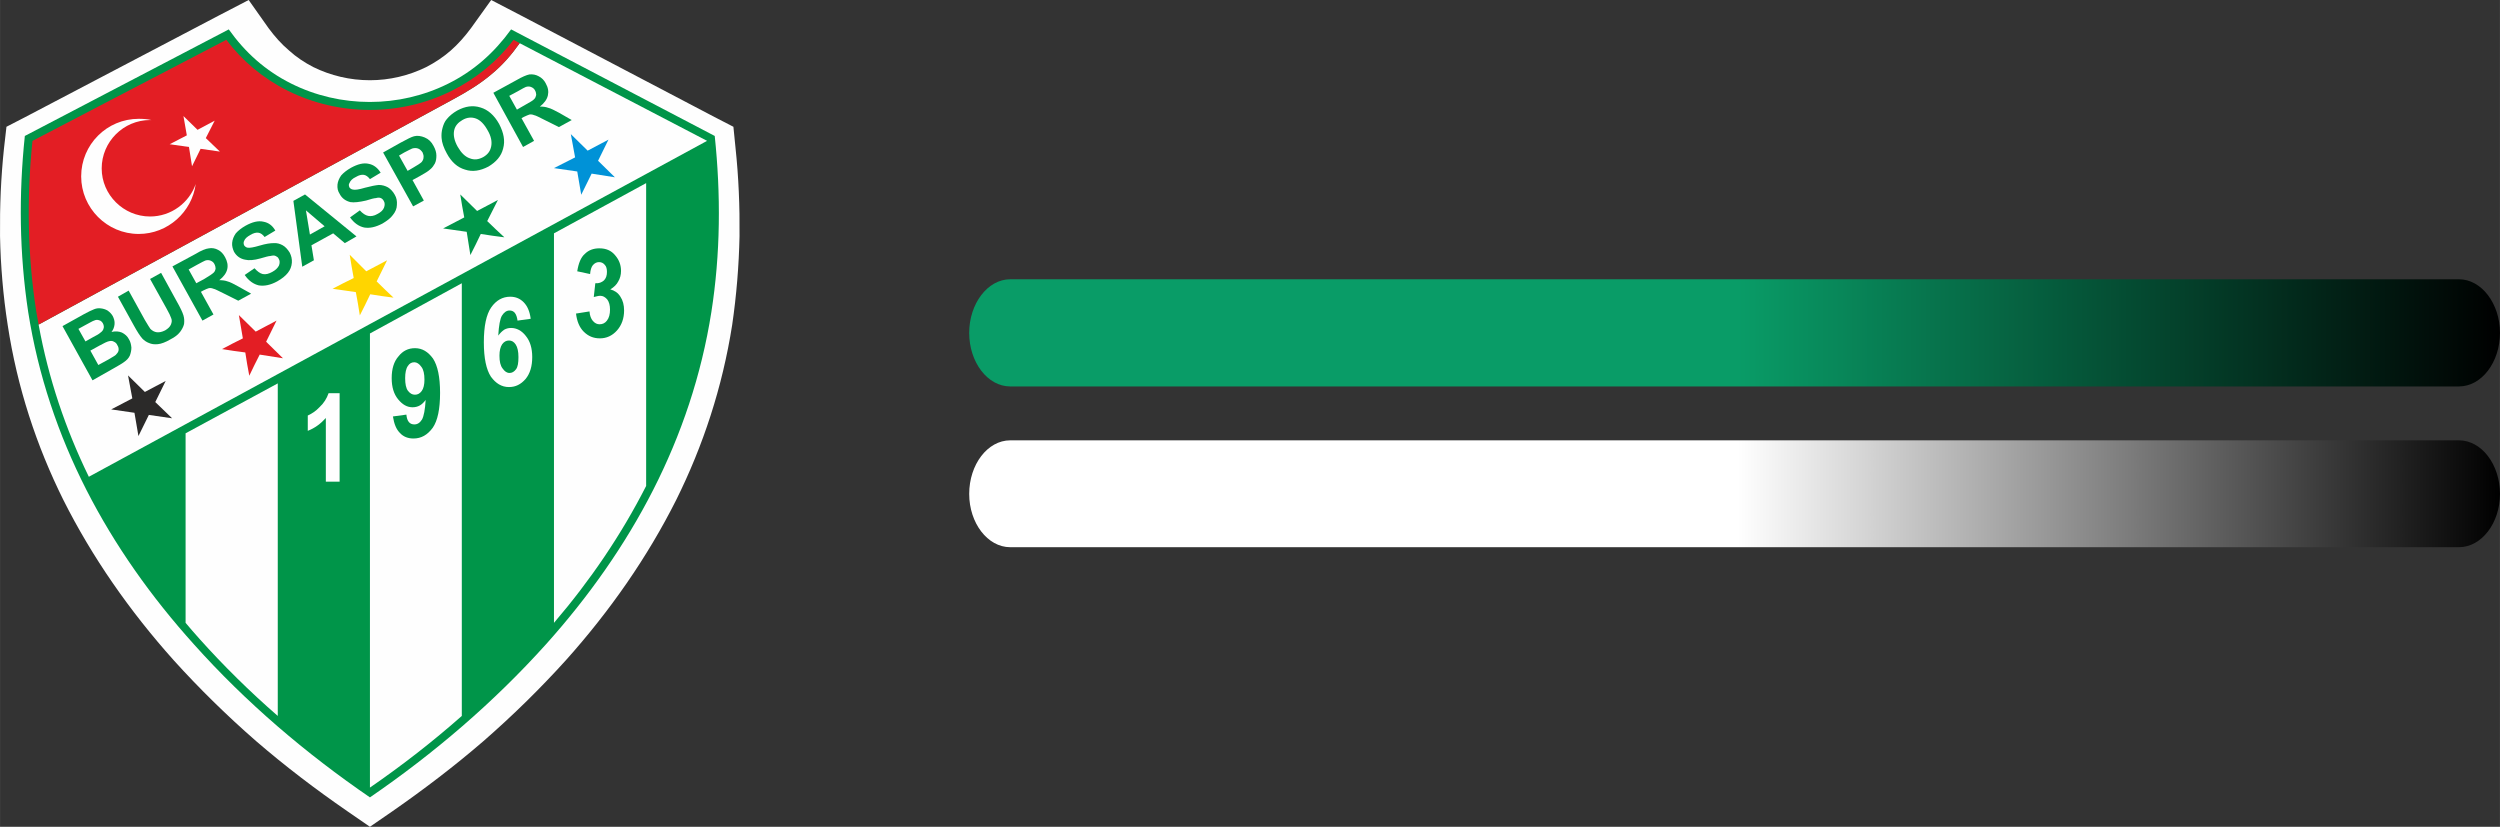 <?xml version="1.0" encoding="UTF-8"?>
<!DOCTYPE svg PUBLIC "-//W3C//DTD SVG 1.1//EN" "http://www.w3.org/Graphics/SVG/1.1/DTD/svg11.dtd">
<!-- Creator: CorelDRAW X8 -->
<svg xmlns="http://www.w3.org/2000/svg" xml:space="preserve" width="81.642mm" height="27mm" version="1.1" style="shape-rendering:geometricPrecision; text-rendering:geometricPrecision; image-rendering:optimizeQuality; fill-rule:evenodd; clip-rule:evenodd"
viewBox="0 0 8164 2700"
 xmlns:xlink="http://www.w3.org/1999/xlink">
 <rect x="0" y="0" width="8164" height="2700" fill="#333333" stroke="none"/>
 <defs>
  <style type="text/css">
   <![CDATA[
    .fil2 {fill:none}
    .fil3 {fill:#FEFEFE;fill-rule:nonzero}
    .fil6 {fill:#2B2A29;fill-rule:nonzero}
    .fil7 {fill:#FFD500;fill-rule:nonzero}
    .fil5 {fill:#E31E24;fill-rule:nonzero}
    .fil4 {fill:#009549;fill-rule:nonzero}
    .fil8 {fill:#0092D7;fill-rule:nonzero}
    .fil1 {fill:url(#id0)}
    .fil0 {fill:url(#id1)}
   ]]>
  </style>
  <linearGradient id="id0" gradientUnits="userSpaceOnUse" x1="3165.15" y1="1086.69" x2="8162.82" y2="1086.69">
   <stop offset="0" style="stop-opacity:1; stop-color:#099C67"/>
   <stop offset="0.502" style="stop-opacity:1; stop-color:#099C67"/>
   <stop offset="1" style="stop-opacity:1; stop-color:black"/>
  </linearGradient>
  <linearGradient id="id1" gradientUnits="userSpaceOnUse" x1="3165.15" y1="1611.98" x2="8162.82" y2="1611.98">
   <stop offset="0" style="stop-opacity:1; stop-color:white"/>
   <stop offset="0.502" style="stop-opacity:1; stop-color:white"/>
   <stop offset="1" style="stop-opacity:1; stop-color:black"/>
  </linearGradient>
 </defs>
 <g id="Katman_x0020_1">
  <path class="fil0" d="M3299 1438l4731 0c74,0 134,79 134,175l0 0c0,95 -60,174 -134,174l-4731 0c-74,0 -134,-79 -134,-174l0 0c0,-96 60,-175 134,-175z"/>
  <path class="fil1" d="M3299 912l4731 0c74,0 134,80 134,175l0 0c0,96 -60,175 -134,175l-4731 0c-74,0 -134,-79 -134,-175l0 0c0,-95 60,-175 134,-175z"/>
  <rect class="fil2" width="8164" height="2700"/>
  <g id="_295118695008">
   <path class="fil3" d="M1134 2649c-103,-71 -203,-147 -298,-229 -94,-82 -184,-170 -269,-264 -144,-161 -266,-336 -360,-523 -88,-177 -151,-368 -182,-572 -15,-96 -23,-193 -25,-290 -1,-97 3,-193 13,-287l8 -70 62 -32 629 -330 100 -52 65 92c20,27 42,52 67,73 23,21 50,39 79,54 57,28 120,43 185,43 64,0 127,-15 184,-43 29,-15 56,-33 80,-54 24,-21 46,-46 66,-73l66 -92 100 52 629 330 62 32 7 70c10,94 14,190 13,287l0 0c-2,97 -10,194 -24,290 -32,204 -95,395 -183,572 -94,187 -216,362 -360,523 -85,94 -175,182 -269,264 -95,82 -195,158 -297,229l-74 51 -74 -51zm-127 -426c64,56 131,109 201,159 69,-50 136,-103 200,-159 88,-76 170,-156 246,-241 128,-143 237,-298 320,-466 77,-155 132,-320 160,-495 13,-84 20,-169 21,-253l0 -1c1,-62 -1,-124 -6,-188l-474 -248c-10,11 -21,21 -32,30 -40,35 -85,65 -135,90 -94,48 -198,72 -300,72 -103,0 -207,-24 -301,-72 -50,-25 -95,-55 -135,-90 -11,-9 -22,-19 -32,-30l-474 248c-5,64 -7,126 -6,188l0 1c2,84 8,169 22,253 27,175 82,340 159,495 83,168 192,323 320,466 76,85 158,166 246,241z"/>
   <g>
    <path class="fil4" d="M1208 2604c-210,-144 -405,-310 -575,-500 -279,-310 -476,-672 -541,-1085 -29,-191 -31,-384 -11,-575l666 -348c54,76 120,135 204,177 160,80 353,80 513,0 84,-42 150,-101 205,-177l665 348c20,191 19,384 -11,575 -65,413 -262,775 -540,1085 -171,190 -365,356 -575,500z"/>
    <path class="fil3" d="M2309 460l-612 -319c-27,38 -55,71 -94,103 -37,31 -77,55 -119,78l-1358 738c32,176 88,341 164,497l2019 -1097z"/>
    <path class="fil5" d="M1697 141l-20 -11c-52,69 -121,126 -201,166 -167,84 -369,84 -537,0 -80,-40 -148,-97 -200,-166l-633 330c-20,194 -15,380 12,555 3,15 5,30 8,45l1358 -738c42,-23 82,-47 119,-78 39,-32 67,-65 94,-103z"/>
    <path class="fil3" d="M907 1252l-301 163 0 619c15,18 30,35 46,53 78,87 163,171 255,251l0 -1086z"/>
    <path class="fil3" d="M1809 2034c119,-139 220,-288 301,-447l0 -989 -301 164 0 1272z"/>
    <path class="fil3" d="M1208 2572c106,-73 206,-151 300,-234l0 -1413 -300 164 0 1483z"/>
    <path class="fil3" d="M1109 1573l-45 0 0 -208c-17,19 -36,33 -59,42l0 -50c13,-6 26,-14 39,-28 14,-13 23,-28 29,-45l36 0 0 289z"/>
    <path class="fil4" d="M1283 1360l44 -6c2,22 11,32 26,32 10,0 18,-5 25,-16 6,-11 10,-32 12,-64 -6,8 -12,14 -19,18 -7,4 -15,6 -24,6 -18,0 -33,-9 -47,-26 -14,-17 -21,-40 -21,-69 0,-30 7,-54 22,-71 14,-18 32,-27 54,-27 24,0 43,12 59,34 15,23 23,60 23,112 0,53 -8,91 -24,114 -17,23 -37,35 -63,35 -18,0 -33,-6 -44,-18 -12,-12 -19,-29 -23,-54zm103 -120l0 0c0,-19 -3,-33 -10,-42 -7,-10 -15,-15 -23,-15 -9,0 -16,4 -21,12 -6,8 -9,22 -9,40 0,19 3,33 9,41 7,9 14,13 23,13 9,0 16,-4 22,-12 6,-8 9,-21 9,-37z"/>
    <path class="fil3" d="M1733 1041l-43 6c-3,-22 -11,-33 -26,-33 -10,0 -18,6 -25,17 -6,10 -10,32 -12,65 6,-8 12,-14 19,-19 7,-4 14,-6 23,-6 18,0 35,9 48,26 14,17 21,40 21,69 0,30 -7,54 -22,72 -15,17 -32,26 -54,26 -24,0 -43,-12 -59,-34 -15,-23 -23,-60 -23,-112 0,-53 8,-91 24,-114 16,-23 37,-35 62,-35 18,0 32,6 44,18 12,12 20,30 23,54zm-102 121l0 0c0,18 3,32 10,41 7,10 14,15 23,15 8,0 15,-4 21,-12 6,-8 8,-21 8,-40 0,-18 -3,-32 -9,-41 -6,-9 -13,-13 -22,-13 -9,0 -16,4 -22,12 -6,9 -9,21 -9,38z"/>
    <path class="fil4" d="M1881 1024l44 -7c1,14 5,24 11,31 7,8 14,11 22,11 10,0 18,-4 24,-12 7,-9 10,-21 10,-36 0,-14 -3,-25 -9,-33 -7,-8 -14,-12 -23,-12 -6,0 -12,2 -21,4l5 -45c12,1 21,-3 28,-9 7,-7 10,-16 10,-28 0,-10 -2,-18 -7,-23 -5,-6 -11,-9 -19,-9 -7,0 -14,3 -20,10 -5,6 -8,16 -9,29l-42 -9c4,-26 12,-46 25,-57 12,-12 28,-18 47,-18 22,0 39,7 52,23 13,15 19,32 19,51 0,12 -3,24 -9,34 -5,10 -14,19 -26,26 14,4 25,11 33,24 8,12 12,27 12,45 0,26 -8,48 -23,65 -16,18 -35,26 -56,26 -21,0 -38,-7 -53,-22 -14,-14 -22,-34 -25,-59z"/>
    <path class="fil3" d="M453 388c14,0 28,1 41,4 -2,0 -3,0 -4,0 -87,0 -158,71 -158,158 0,86 71,157 158,157 69,0 128,-45 149,-106 -12,91 -91,163 -186,163 -104,0 -188,-85 -188,-188 0,-104 84,-188 188,-188z"/>
    <polygon class="fil6" points="452,1424 486,1355 562,1366 507,1313 541,1244 473,1280 418,1226 432,1301 363,1337 439,1348 "/>
    <polygon class="fil3" points="627,543 655,486 718,495 672,451 701,394 645,424 599,379 610,442 554,471 617,480 "/>
    <path class="fil5" d="M814 1227c11,-23 22,-46 34,-69 25,4 50,8 76,12 -19,-19 -37,-36 -55,-54 11,-23 23,-46 34,-69 -23,12 -46,24 -68,36 -18,-18 -37,-36 -55,-54 4,25 9,50 13,76 -23,11 -45,23 -68,35 25,4 51,8 76,11 4,26 8,51 13,76z"/>
    <path class="fil7" d="M1175 1030c12,-23 23,-46 34,-69 25,4 51,8 76,11 -18,-17 -37,-35 -55,-53 11,-23 23,-46 34,-69 -22,12 -45,24 -68,36 -18,-18 -36,-36 -54,-54 4,25 8,50 13,76 -23,11 -46,23 -69,35 26,4 51,7 76,11 5,25 9,51 13,76z"/>
    <path class="fil4" d="M1536 833c12,-23 23,-46 34,-69 26,4 51,8 77,11 -19,-17 -37,-35 -56,-53 12,-23 23,-46 35,-69 -23,12 -46,24 -68,36 -18,-18 -37,-36 -55,-54 4,25 8,50 13,75 -23,12 -46,24 -69,36 26,4 51,7 77,11 4,25 8,51 12,76z"/>
    <polygon class="fil8" points="1898,636 1932,567 2008,579 1953,525 1987,456 1919,492 1864,438 1878,514 1809,549 1885,560 "/>
    <path class="fil4" d="M204 1065l70 -39c15,-8 25,-13 33,-16 7,-3 15,-4 22,-3 8,1 15,3 22,7 7,5 13,11 17,18 4,8 7,17 6,27 -1,9 -4,18 -10,25 13,-3 24,-2 34,2 10,5 18,12 23,22 5,8 7,17 8,27 0,9 -2,18 -5,26 -4,9 -11,16 -20,22 -5,4 -19,12 -42,25l-60 34 -98 -177zm52 9l0 0 23 41 23 -13c14,-7 22,-12 25,-15 6,-4 10,-9 11,-14 2,-5 1,-11 -2,-17 -3,-5 -7,-9 -12,-10 -5,-2 -11,-2 -17,1 -4,1 -14,7 -31,16l-20 11zm39 71l0 0 26 47 33 -18c13,-8 21,-12 24,-15 4,-4 8,-9 9,-14 1,-6 0,-12 -4,-18 -2,-5 -6,-9 -11,-11 -4,-3 -10,-3 -15,-2 -6,1 -17,6 -33,15l-29 16z"/>
    <path class="fil4" d="M385 969l35 -20 53 96c9,15 15,25 18,29 6,6 13,10 21,11 8,1 17,-1 27,-6 10,-6 16,-12 19,-19 3,-7 4,-14 1,-21 -2,-6 -7,-17 -15,-31l-54 -97 36 -20 51 93c12,21 19,36 22,46 3,10 3,19 2,28 -2,9 -7,18 -13,26 -7,9 -17,17 -31,24 -17,10 -31,15 -42,16 -11,1 -20,0 -29,-4 -8,-3 -15,-8 -21,-14 -8,-9 -17,-23 -28,-43l-52 -94z"/>
    <path class="fil4" d="M661 1047l-98 -177 76 -41c18,-11 33,-17 43,-18 10,-2 21,0 30,5 10,5 17,13 23,24 7,13 10,26 7,39 -3,13 -12,25 -26,36 10,0 19,1 27,4 8,2 20,8 36,17l41 23 -42 23 -48 -24c-17,-8 -27,-14 -33,-15 -5,-2 -10,-3 -15,-2 -4,1 -11,4 -19,8l-7 4 41 74 -36 20zm-20 -122l0 0 26 -14c17,-10 27,-17 31,-21 3,-3 5,-7 6,-13 0,-4 -1,-9 -4,-15 -3,-6 -8,-9 -13,-11 -5,-2 -11,-2 -17,0 -3,1 -12,6 -27,14l-27 15 25 45z"/>
    <path class="fil4" d="M799 898l32 -22c9,10 18,17 27,19 10,2 20,-1 31,-7 11,-6 18,-13 22,-21 3,-8 3,-16 -1,-22 -2,-5 -6,-7 -10,-9 -4,-2 -9,-2 -17,0 -5,0 -16,3 -33,8 -21,6 -38,7 -50,4 -16,-3 -28,-12 -36,-26 -4,-9 -7,-19 -6,-29 1,-11 5,-21 12,-31 8,-9 18,-17 32,-25 22,-12 41,-17 58,-13 17,3 30,13 39,29l-35 21c-6,-8 -13,-13 -20,-14 -8,-1 -16,1 -26,7 -11,6 -18,12 -21,20 -2,4 -2,9 0,14 3,4 6,7 12,8 6,1 19,-1 39,-7 20,-6 35,-8 45,-8 11,-1 21,2 30,7 9,5 16,13 23,24 5,10 8,21 7,33 -1,12 -5,23 -13,33 -8,10 -19,19 -35,28 -22,12 -42,16 -60,13 -17,-4 -33,-15 -46,-34z"/>
    <path class="fil4" d="M1164 772l-38 22 -38 -32 -71 39 8 49 -38 21 -29 -215 38 -21 168 137zm-104 -33l0 0 -61 -52 13 79 48 -27z"/>
    <path class="fil4" d="M1143 710l32 -23c9,10 18,16 27,18 9,2 20,0 30,-6 12,-6 19,-13 22,-21 3,-8 3,-16 -1,-22 -2,-4 -5,-7 -9,-9 -4,-2 -10,-2 -17,0 -5,0 -16,3 -32,8 -22,5 -39,7 -51,5 -16,-4 -28,-13 -35,-27 -6,-9 -8,-19 -7,-30 1,-10 5,-20 12,-30 8,-9 18,-17 32,-25 22,-12 41,-17 58,-13 16,3 29,13 39,29l-35 21c-6,-8 -13,-13 -20,-14 -8,-1 -16,1 -26,7 -11,5 -18,12 -21,20 -3,4 -2,9 0,14 3,4 6,6 11,7 7,2 20,0 40,-6 19,-5 34,-8 45,-9 11,0 21,3 30,8 8,5 16,13 22,24 6,10 8,21 7,33 0,12 -5,23 -13,33 -7,10 -19,19 -34,28 -23,12 -42,16 -60,13 -18,-4 -33,-15 -46,-33z"/>
    <path class="fil4" d="M1349 674l-98 -176 57 -32c22,-12 36,-19 44,-21 11,-3 23,-1 35,4 12,5 22,14 29,28 6,11 9,21 9,31 0,9 -1,18 -5,26 -4,7 -8,13 -14,18 -7,7 -19,14 -35,23l-24 13 37 67 -35 19zm-46 -166l0 0 28 50 19 -11c14,-8 23,-14 27,-18 4,-5 6,-10 6,-15 1,-5 -1,-11 -3,-16 -4,-6 -9,-11 -15,-13 -6,-2 -12,-2 -19,0 -4,2 -13,6 -26,13l-17 10z"/>
    <path class="fil4" d="M1459 501c-10,-18 -16,-35 -17,-50 -1,-11 0,-22 3,-33 3,-11 7,-21 14,-29 8,-10 20,-20 34,-28 26,-14 51,-18 76,-10 24,7 45,25 61,54 15,29 20,55 13,80 -6,25 -23,44 -48,59 -27,14 -52,18 -76,10 -25,-7 -45,-25 -60,-53zm36 -21l0 0c11,19 24,32 39,37 15,6 29,4 44,-4 14,-8 23,-19 26,-35 3,-15 0,-33 -12,-53 -11,-20 -24,-33 -38,-38 -14,-5 -29,-4 -44,5 -14,8 -24,19 -27,34 -3,15 0,33 12,54z"/>
    <path class="fil4" d="M1708 480l-97 -177 75 -41c19,-11 33,-17 43,-19 11,-1 21,1 30,6 10,5 18,13 23,23 8,14 10,27 7,40 -3,13 -12,25 -26,36 10,0 19,1 27,4 9,2 20,8 37,17l40 23 -42 23 -48 -24c-16,-8 -27,-14 -33,-15 -5,-2 -10,-3 -15,-2 -4,1 -10,4 -19,8l-7 4 41 74 -36 20zm-20 -122l0 0 26 -15c17,-9 28,-16 31,-20 3,-3 5,-8 6,-13 0,-4 -1,-10 -4,-15 -3,-6 -8,-9 -13,-11 -5,-2 -11,-2 -17,0 -3,1 -12,6 -26,14l-28 15 25 45z"/>
   </g>
  </g>
 </g>
</svg>
